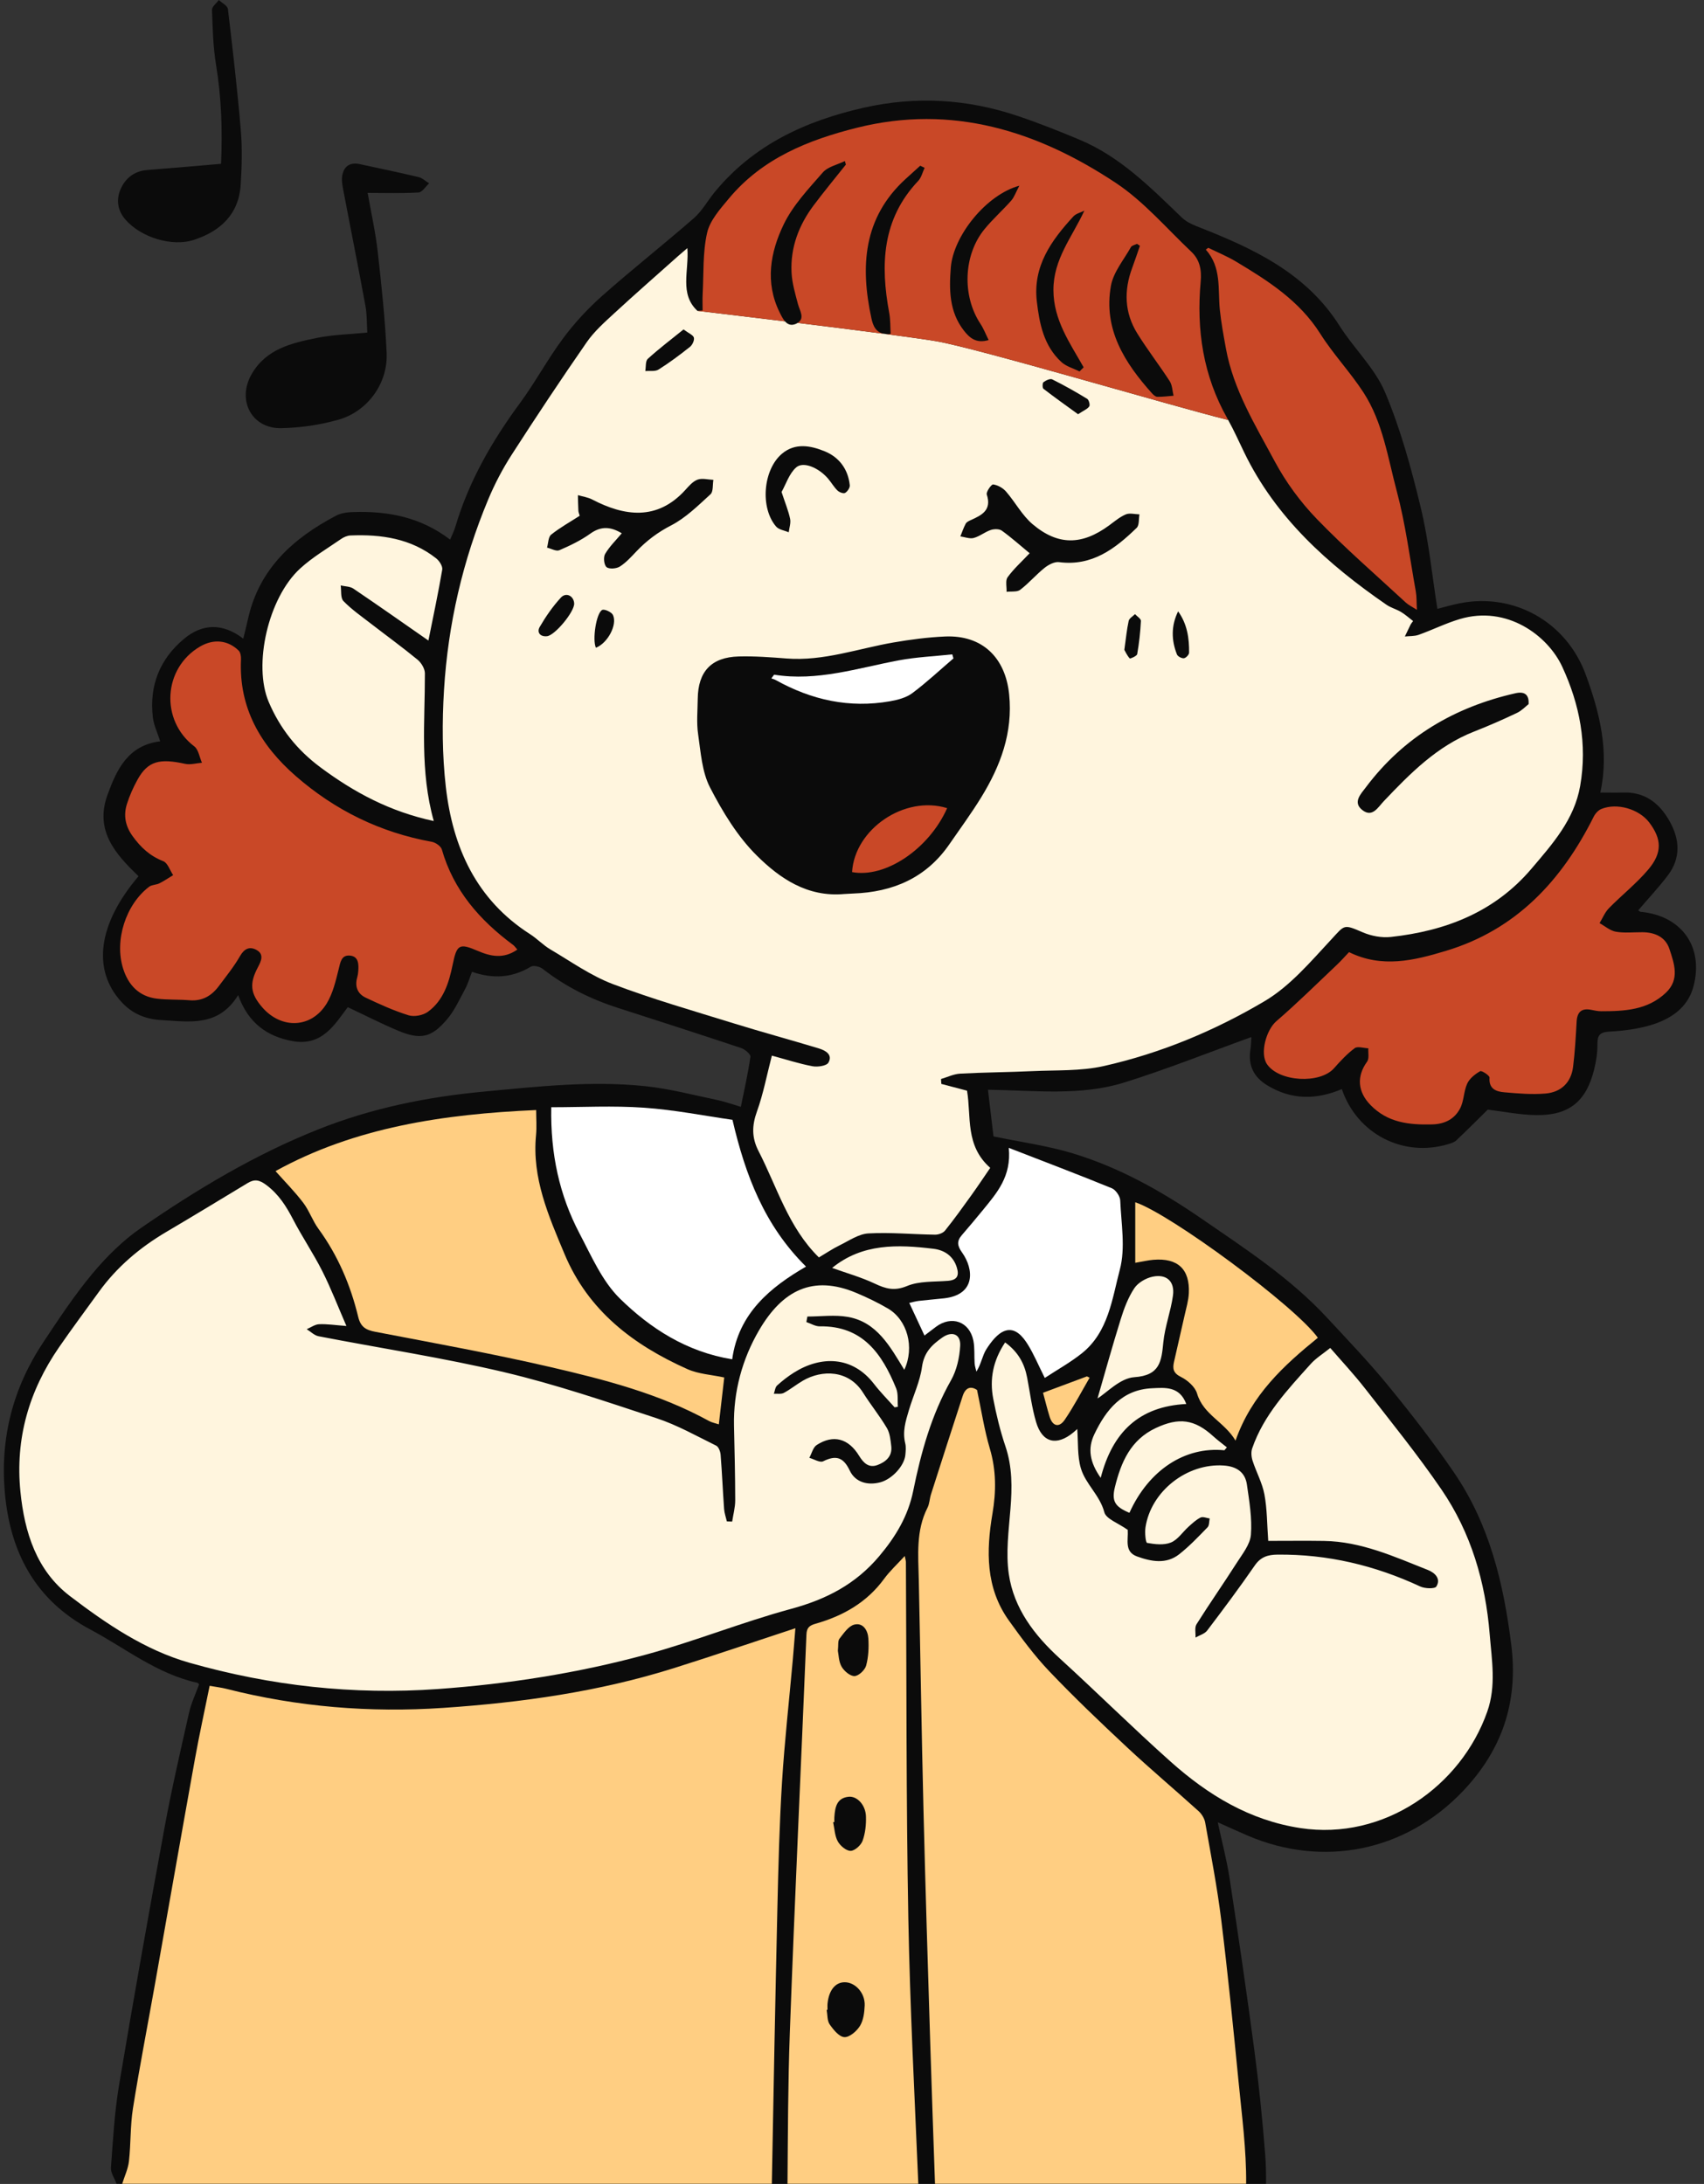 <?xml version="1.0" encoding="UTF-8" standalone="no"?><svg xmlns="http://www.w3.org/2000/svg" xmlns:xlink="http://www.w3.org/1999/xlink" fill="#000000" height="565.3" preserveAspectRatio="xMidYMid meet" version="1" viewBox="-1.0 0.0 441.1 565.3" width="441.1" zoomAndPan="magnify"><rect x="-1.0" y="0.0" width="441.1" height="565.3" fill="#333333" stroke="none"/><g id="change1_1"><path d="M423.717,236.023c-0.25-0.023-0.477-0.296-0.634-0.399c2.604-3.049,5.273-5.901,7.626-8.993 c3.439-4.518,3.144-9.353,0.46-14.114c-2.646-4.693-6.453-7.594-12.139-7.377c-1.814,0.069-3.633,0.011-5.764,0.011 c2.341-10.746-0.186-20.746-3.789-30.558c-4.996-13.605-18.537-21.221-32.584-18.44c-2.112,0.418-4.184,1.038-5.807,1.447 c-1.407-8.862-2.245-17.683-4.306-26.209c-2.447-10.124-5.211-20.304-9.248-29.864c-2.643-6.26-8.049-11.298-11.761-17.172 c-8.765-13.867-22.643-20.174-37.067-25.817c-1.359-0.532-2.765-1.257-3.801-2.254c-8.024-7.72-15.873-15.677-26.379-20.095 c-5.312-2.234-10.687-4.358-16.147-6.196c-12.997-4.376-26.254-5.155-39.662-2.14c-15.135,3.404-28.705,9.635-38.792,21.97 c-1.789,2.188-3.186,4.796-5.278,6.62c-7.805,6.806-15.955,13.218-23.705,20.083c-3.715,3.291-7.165,7.01-10.13,10.987 c-4.034,5.412-7.241,11.437-11.244,16.873c-7.242,9.835-13.234,20.252-16.713,32.023c-0.315,1.067-0.843,2.072-1.338,3.265 c-7.687-5.871-16.139-7.417-25.062-7.135c-1.494,0.047-3.143,0.247-4.432,0.924c-11.122,5.843-19.92,13.736-22.802,26.658 c-0.367,1.644-0.785,3.277-1.245,5.19c-5.382-4.125-10.607-3.879-15.298,0.011c-6.288,5.213-9.086,12.152-8.112,20.345 c0.249,2.089,1.236,4.09,1.909,6.212c-8.377,1.037-11.275,7.337-13.658,13.898c-3.341,9.201,2.044,15.298,8.049,21.019 c-10.566,12.427-12.08,24.31-4.337,32.647c2.792,3.006,6.216,4.367,10.152,4.589c7.263,0.411,14.857,1.88,19.966-6.452 c2.631,7.242,7.454,10.668,14.029,11.892c7.812,1.454,11.068-4.486,14.352-8.773c4.623,2.176,8.752,4.302,13.025,6.086 c5.814,2.427,8.649,1.834,12.717-2.992c1.928-2.286,3.201-5.145,4.642-7.814c0.709-1.312,1.126-2.78,1.777-4.44 c5.377,1.888,10.395,1.595,15.222-1.321c0.684-0.413,2.313-0.031,3.061,0.552c5.838,4.555,12.32,7.805,19.341,10.066 c10.685,3.442,21.372,6.878,32.019,10.432c0.993,0.332,2.514,1.607,2.423,2.252c-0.598,4.262-1.57,8.472-2.475,12.97 c-2.409-0.704-4.252-1.379-6.154-1.772c-6.16-1.275-12.293-2.911-18.525-3.564c-14.07-1.474-28.09,0.102-42.11,1.426 c-14.633,1.382-28.849,4.283-42.56,9.732c-16.43,6.53-31.466,15.553-45.927,25.532c-4.685,3.233-8.898,7.413-12.56,11.8 c-4.668,5.591-8.708,11.732-12.751,17.814c-7.807,11.744-11.171,24.663-9.947,38.795c1.355,15.647,7.976,27.99,22.128,35.527 c9.095,4.844,17.294,11.522,27.68,13.785c0.184,0.04,0.325,0.272,0.484,0.416c-0.883,2.447-2.028,4.833-2.596,7.349 c-2.23,9.883-4.513,19.764-6.347,29.725c-4.083,22.172-8.036,44.371-11.764,66.605c-1.183,7.058-1.586,14.256-2.107,21.407 c-0.098,1.351,0.933,2.783,1.442,4.178c0.475,0.001,0.951,0.002,1.426,0.004h0.042h290.944h5.152c0.023-2.49-0.019-4.976-0.21-7.448 c-0.704-9.128-1.637-18.249-2.84-27.325c-1.96-14.793-4.136-29.56-6.388-44.312c-0.727-4.758-1.98-9.436-3.063-14.481 c2.888,1.287,5.351,2.428,7.848,3.491c19.339,8.232,40.574,4.189,55.537-11.467c10.065-10.532,14.478-22.908,12.598-37.956 c-1.996-15.974-5.648-31.141-14.768-44.522c-5.274-7.739-11.045-15.167-16.975-22.421c-5.031-6.154-10.551-11.914-15.962-17.749 c-9.506-10.253-21.168-17.846-32.564-25.682c-10.344-7.113-21.346-13.272-33.448-16.902c-6.514-1.954-13.337-2.875-20.316-4.324 c-0.464-3.923-0.918-7.759-1.429-12.079c12.17,0.173,23.981,1.65,35.265-1.871c11.034-3.443,21.797-7.753,32.922-11.769 c-0.088,1.21-0.088,2.184-0.239,3.134c-0.653,4.119,0.741,7.167,4.365,9.372c6.294,3.829,12.706,3.749,19.286,0.967 c3.956,11.617,15.895,17.774,27.595,14.233c0.722-0.218,1.53-0.473,2.053-0.969c2.778-2.63,5.477-5.342,8.131-7.954 c3.897,0.463,8.274,1.377,12.66,1.422c8.435,0.086,12.865-3.599,14.874-11.81c0.514-2.099,0.873-4.3,0.852-6.45 c-0.023-2.306,0.535-3.219,3.06-3.353c3.568-0.189,7.209-0.643,10.625-1.646c5.208-1.529,9.713-4.495,11.181-10.056 C440.099,245.027,434.238,236.995,423.717,236.023z M316.929,108.711c1.505,2.715,2.778,5.564,4.131,8.363 C319.706,114.275,318.433,111.426,316.929,108.711z M64.171,96.782c3.783-6.492,10.331-7.981,16.834-9.312 c4.115-0.843,8.388-0.92,13.071-1.388c-0.143-2.248-0.059-4.639-0.481-6.938c-1.83-9.954-3.822-19.878-5.713-29.821 c-0.241-1.269-0.503-2.63-0.288-3.867c0.423-2.424,2.003-3.521,4.517-2.977c5.078,1.099,10.168,2.15,15.222,3.353 c0.99,0.236,1.84,1.066,2.754,1.622c-0.915,0.826-1.789,2.309-2.75,2.367c-4.293,0.26-8.611,0.113-13.168,0.113 c0.868,4.945,2.013,9.994,2.593,15.108c0.992,8.747,1.926,17.521,2.326,26.309c0.357,7.832-4.888,15.125-12.457,17.283 c-4.758,1.357-9.827,2.088-14.776,2.196C64.085,110.999,60.246,103.513,64.171,96.782z M31.424,56.787 c-2.01-2.33-2.346-5.069-1.281-7.647c1.207-2.919,3.549-4.872,6.99-5.134c6.261-0.477,12.516-1.045,19.087-1.601 c0.381-8.542,0.119-17.059-1.288-25.585c-0.772-4.684-0.887-9.49-1.055-14.249C53.847,1.736,55.024,0.858,55.644,0 c0.816,0.775,2.25,1.477,2.353,2.337c1.252,10.465,2.459,20.941,3.346,31.442c0.393,4.647,0.26,9.372-0.038,14.035 c-0.485,7.595-5.165,11.968-12.018,14.249C43.517,63.983,35.446,61.45,31.424,56.787z" fill="#0b0b0b"/></g><g id="change2_1"><path d="M321.578,565.253h-80.542c-0.415-11.905-0.84-23.809-1.211-35.716c-0.634-20.385-1.272-40.77-1.774-61.158 c-0.489-19.846-0.786-39.698-1.215-59.546c-0.136-6.305-0.762-12.634,2.257-18.567c0.529-1.04,0.541-2.332,0.905-3.471 c2.715-8.49,5.441-16.977,8.205-25.451c0.681-2.087,2.006-2.717,3.717-1.559c1.11,5.214,1.872,10.303,3.317,15.19 c1.66,5.614,1.642,11.095,0.677,16.794c-1.635,9.647-1.805,19.232,4.242,27.684c3.264,4.563,6.632,9.124,10.492,13.172 c6.463,6.778,13.254,13.255,20.102,19.65c6.047,5.647,12.387,10.979,18.525,16.532c0.808,0.731,1.513,1.885,1.7,2.944 c1.482,8.368,3.11,16.725,4.15,25.153c1.721,13.956,3.127,27.953,4.493,41.95C320.476,547.639,321.656,556.417,321.578,565.253z M201.438,461.245c0.654-10.536,1.839-21.039,2.781-31.558c0.222-2.478,0.407-4.96,0.674-8.231 c-10.937,3.602-21.113,7.072-31.365,10.303c-19.458,6.132-39.514,8.941-59.795,10.316c-18.956,1.285-37.685-0.238-56.128-4.931 c-1.245-0.317-2.533-0.464-4.336-0.785c-1.297,6.416-2.676,12.662-3.81,18.952c-3.515,19.513-6.929,39.045-10.398,58.566 c-1.886,10.613-3.952,21.197-5.642,31.841c-0.715,4.501-0.531,9.139-1.036,13.683c-0.221,1.99-1.144,3.903-1.748,5.851h168.163 c0.434-23.772,0.888-47.543,1.437-71.313C200.486,483.038,200.763,472.127,201.438,461.245z M234.132,496.602 c0.425,22.892,1.622,45.77,2.581,68.651h-33.859c0.103-13.079,0.126-26.161,0.605-39.226c1.258-34.324,2.891-68.634,4.297-102.952 c0.075-1.833,0.86-2.357,2.412-2.799c7.097-2.021,13.238-5.508,17.706-11.622c1.476-2.019,3.36-3.739,5.331-5.895 c0.186,0.956,0.298,1.268,0.299,1.581C233.687,435.095,233.562,465.855,234.132,496.602z M222.833,519.109 c0.135-3.219-2.42-6.01-5.158-6.017c-2.428-0.006-4.1,2.044-4.455,5.498c-0.055,0.537-0.008,1.084-0.008,1.626 c-0.072,0.01-0.145,0.021-0.217,0.031c0.231,1.269,0.109,2.782,0.777,3.749c0.96,1.39,2.447,3.224,3.801,3.303 c1.325,0.078,3.197-1.538,4.037-2.9C222.516,522.932,222.757,520.908,222.833,519.109z M223.161,470.119 c-0.108-2.944-2.305-5.266-4.497-5.037c-3.109,0.325-3.494,2.758-3.68,5.236c-0.032,0.43-0.005,0.865-0.005,1.298 c-0.103,0.02-0.207,0.04-0.311,0.06c0.366,1.67,0.408,3.52,1.201,4.952c0.635,1.147,2.196,2.472,3.327,2.455 c1.087-0.017,2.685-1.465,3.101-2.627C223.005,474.486,223.239,472.234,223.161,470.119z M223.786,424.102 c-0.125-2.056-1.36-4.169-3.657-3.58c-1.502,0.385-2.725,2.245-3.821,3.642c-0.454,0.579-0.252,1.673-0.417,3.137 c0.212,1.022,0.204,2.79,0.969,4.111c0.66,1.14,2.22,2.465,3.342,2.43c1.071-0.033,2.689-1.553,3.005-2.71 C223.819,428.896,223.928,426.439,223.786,424.102z M81.437,318.073c5.031,6.89,8.299,14.567,10.284,22.781 c0.627,2.594,1.944,3.397,4.384,3.866c15.17,2.919,30.389,5.658,45.431,9.148c14.094,3.27,28.164,6.886,41.012,13.952 c0.721,0.397,1.578,0.546,2.53,0.863c0.506-4.389,0.983-8.519,1.4-12.131c-3.292-0.713-6.652-0.878-9.516-2.156 c-13.991-6.246-25.664-15.079-31.825-29.793c-4.134-9.873-8.461-19.657-7.379-30.782c0.206-2.123,0.03-4.282,0.03-6.493 c-23.983,1.051-46.93,4.456-67.472,15.804c2.433,2.742,4.992,5.32,7.172,8.186C79.056,313.379,79.907,315.977,81.437,318.073z M306.743,334.73c-0.09,1.925-0.671,3.834-1.094,5.736c-0.897,4.035-1.854,8.056-2.754,12.09c-0.38,1.704-0.193,2.867,1.781,3.844 c1.726,0.854,3.688,2.571,4.195,4.302c1.612,5.499,7.084,7.32,9.96,12.196c4.139-11.839,12.475-19.448,21.31-26.625 c-5.757-8.095-38.13-32.031-47.269-35.075c0,5.161,0,10.384,0,15.669c1.894-0.32,3.275-0.655,4.674-0.773 C303.855,325.564,307.035,328.495,306.743,334.73z M274.617,367.503c2.372-3.48,4.32-7.249,6.446-10.897 c-0.234-0.113-0.467-0.225-0.701-0.338c-3.604,1.345-7.208,2.691-11.361,4.241c0.565,2.073,1.074,4.152,1.703,6.193 C271.498,369.28,273.215,369.56,274.617,367.503z" fill="#ffce82"/></g><g id="change3_1"><path d="M149.032,319.307c-5.208-9.896-7.557-20.585-7.332-32.706c7.977,0,16.04-0.436,24.033,0.123 c7.881,0.552,15.691,2.111,22.876,3.135c3.352,14.398,8.293,27.359,19.039,37.992c-9.188,5.322-17.468,12.043-19.112,23.999 c-11.809-1.933-21.179-7.993-29.065-15.724C154.889,331.635,152.112,325.159,149.032,319.307z M247.987,319.696 c-1.34,1.555-1.209,2.737,0.057,4.511c3.089,4.33,3.558,10.953-4.69,11.859c-2.168,0.238-4.344,0.407-6.51,0.66 c-0.816,0.095-1.616,0.337-2.469,0.522c1.368,2.937,2.62,5.627,3.934,8.448c1.049-0.798,1.993-1.525,2.947-2.239 c4.065-3.047,8.734-1.387,9.718,3.587c0.376,1.901,0.183,3.911,0.319,5.866c0.05,0.713,0.301,1.412,0.46,2.118 c1.272-2.009,1.534-4.164,2.59-5.809c1.204-1.876,2.849-4.055,4.783-4.736c2.682-0.945,4.652,1.461,5.977,3.609 c1.523,2.469,2.653,5.18,4.349,8.579c3.211-2.108,6.588-3.981,9.569-6.352c6.908-5.493,7.853-14.102,9.871-21.728 c1.477-5.578,0.34-11.883,0.094-17.852c-0.046-1.114-1.162-2.749-2.184-3.168c-8.614-3.526-17.32-6.825-26.67-10.453 c0.729,7.391-3.096,11.677-6.674,16.068C251.668,315.382,249.838,317.549,247.987,319.696z M229.404,181.514 c1.991-0.352,4.174-0.92,5.745-2.091c3.722-2.776,7.128-5.974,10.663-9.001c-0.102-0.348-0.204-0.695-0.307-1.043 c-4.625,0.497-9.306,0.695-13.863,1.551c-10.657,2.003-21.117,5.493-32.208,3.712c-0.088-0.014-0.225,0.271-0.763,0.958 c0.341,0.128,0.79,0.236,1.179,0.453C209.089,181.2,218.898,183.369,229.404,181.514z" fill="#ffffff"/></g><g id="change4_1"><path d="M247.556,348.353c-0.169,3.029-0.897,6.319-2.377,8.929c-5.086,8.969-7.762,18.677-9.787,28.644 c-1.316,6.474-4.527,11.811-8.789,16.874c-6.122,7.274-13.723,11.184-22.792,13.639c-12.691,3.437-24.965,8.413-37.653,11.861 c-17.582,4.777-35.536,7.584-53.771,8.892c-21.923,1.573-43.368-0.831-64.367-6.805c-11.52-3.277-21.515-10.086-30.928-17.263 c-8.622-6.575-11.743-16.438-12.804-27.006c-1.381-13.745,2.222-26.12,9.986-37.376c3.343-4.846,6.866-9.568,10.315-14.341 c4.676-6.471,10.625-11.495,17.478-15.536c7.041-4.152,14.025-8.4,21.021-12.627c1.787-1.08,3.033-0.874,4.866,0.504 c3.203,2.408,5.137,5.48,6.919,8.908c2.359,4.54,5.251,8.805,7.555,13.369c2.237,4.43,4.02,9.089,6.247,14.207 c-2.825-0.213-4.957-0.546-7.071-0.46c-1.087,0.044-2.143,0.835-3.213,1.289c1.023,0.626,1.977,1.611,3.08,1.825 c16.039,3.11,32.229,5.559,48.111,9.319c13.327,3.156,26.368,7.603,39.394,11.905c5.339,1.763,10.334,4.595,15.411,7.091 c0.632,0.311,1.087,1.522,1.153,2.354c0.371,4.67,0.564,9.353,0.898,14.026c0.078,1.086,0.468,2.149,0.714,3.223 c0.459,0.019,0.917,0.038,1.376,0.058c0.278-1.834,0.794-3.668,0.792-5.502c-0.006-6.426-0.172-12.851-0.313-19.276 c-0.195-8.863,2.163-17.348,6.473-24.728c6.047-10.353,13.906-14.427,25.17-9.694c2.806,1.179,5.578,2.506,8.2,4.046 c5.02,2.947,6.965,10.009,4.235,15.863c-3.684-6.034-7.08-12.357-14.585-13.687c-3.399-0.603-6.994-0.102-10.501-0.102 c-0.088,0.476-0.175,0.951-0.263,1.427c1.157,0.39,2.32,1.132,3.47,1.114c11.123-0.174,16.144,7.144,19.778,16.068 c0.574,1.41,0.316,3.16,0.442,4.753c-0.282,0.047-0.565,0.094-0.847,0.142c-1.786-2.014-3.697-3.932-5.337-6.058 c-5.638-7.312-13.792-7.276-20.679-2.958c-1.561,0.979-3.04,2.125-4.401,3.364c-0.509,0.464-0.574,1.414-0.841,2.143 c0.872-0.058,1.884,0.147,2.587-0.228c1.717-0.916,3.244-2.182,4.931-3.162c4.965-2.885,11.84-2.82,15.557,3.086 c1.962,3.117,4.305,5.999,6.178,9.163c0.788,1.332,0.952,3.102,1.139,4.703c0.307,2.624-1.431,4.083-3.556,4.876 c-2.216,0.827-3.599-0.466-4.756-2.36c-2.782-4.553-6.695-5.593-10.987-2.818c-0.954,0.617-1.29,2.188-1.911,3.32 c1.208,0.338,2.733,1.317,3.568,0.903c3.324-1.647,5.242-1.099,6.905,2.411c1.431,3.021,4.639,3.886,7.902,3.019 c3.04-0.808,6.236-4.275,6.486-7.115c0.086-0.974,0.198-2.008-0.028-2.935c-0.754-3.089,0.058-5.672,0.976-8.736 c1.104-3.68,2.842-7.336,3.348-11.031c0.529-3.866,2.6-5.772,5.262-7.651C245.442,344.439,247.725,345.319,247.556,348.353z M323.142,374.906c-0.326,0.947-0.217,2.202,0.099,3.183c0.948,2.94,2.509,5.738,3.068,8.734c0.711,3.807,0.673,7.754,0.987,12.027 c5.072,0,9.757-0.059,14.44,0.012c9.616,0.147,18.206,4.072,26.903,7.522c1.773,0.703,3.432,2.245,2.179,4.274 c-0.397,0.643-2.963,0.557-4.161-0.001c-11.746-5.466-24.02-8.394-37.003-8.256c-2.401,0.025-4.298,0.58-5.817,2.779 c-3.96,5.733-8.13,11.325-12.346,16.875c-0.66,0.869-1.997,1.223-3.021,1.815c0.065-1.162-0.279-2.581,0.263-3.443 c3.362-5.347,6.992-10.524,10.386-15.852c1.479-2.321,3.496-4.797,3.693-7.325c0.333-4.273-0.421-8.667-1.033-12.965 c-0.462-3.244-2.724-4.713-5.98-4.941c-9.493-0.665-18.856,6.621-20.281,16.012c-0.205,1.352,0.036,3.946,0.422,4.016 c2.014,0.363,4.362,0.634,6.169-0.103c1.787-0.729,3.04-2.728,4.582-4.109c0.968-0.867,1.951-1.796,3.094-2.358 c0.599-0.295,1.558,0.141,2.355,0.247c-0.168,0.774-0.08,1.797-0.549,2.279c-2.354,2.421-4.696,4.899-7.34,6.98 c-3.376,2.658-7.255,1.89-10.909,0.573c-3.341-1.204-2.246-4.279-2.413-6.778c-0.02-0.307-0.154-0.606-0.023-0.116 c-2.458-1.759-5.581-2.807-6.04-4.556c-1.158-4.406-4.845-7.27-6.058-11.33c-0.961-3.217-0.68-6.805-0.95-10.214 c-0.226,0.202-0.609,0.568-1.017,0.905c-4.337,3.571-8.053,2.658-9.635-2.696c-1.103-3.733-1.584-7.651-2.313-11.491 c-0.691-3.64-2.31-6.66-5.703-9.129c-3.137,4.703-4.053,9.499-3.082,14.568c0.798,4.164,1.809,8.323,3.164,12.336 c1.797,5.324,1.735,10.655,1.3,16.14c-0.446,5.623-1.235,11.4-0.434,16.9c1.3,8.933,6.636,15.869,13.263,21.912 c9.655,8.803,18.937,18.021,28.69,26.712c9.632,8.583,20.378,15.14,33.538,17.145c21.598,3.29,41.583-10.837,48.368-30.151 c2.349-6.687,1.169-13.329,0.624-20.054c-1.097-13.52-4.823-26.227-12.474-37.425c-6.138-8.983-13.017-17.467-19.711-26.061 c-2.989-3.838-6.331-7.401-9.082-10.59c-1.894,1.528-3.706,2.634-5.065,4.148C332.33,359.7,326.135,366.218,323.142,374.906z M81.964,198.633c8.695,6.461,17.959,11.455,29.322,13.883c-3.626-12.959-2.273-25.618-2.297-38.224 c-0.002-1.198-0.924-2.733-1.896-3.532c-3.95-3.25-8.1-6.254-12.147-9.387c-2.409-1.865-4.946-3.623-7.048-5.794 c-0.786-0.812-0.502-2.661-0.706-4.037c1.107,0.259,2.41,0.229,3.291,0.824c6.459,4.366,12.834,8.856,19.416,13.434 c1.248-6.229,2.545-12.268,3.578-18.353c0.148-0.873-0.742-2.265-1.554-2.906c-6.528-5.151-14.201-6.267-22.214-5.937 c-0.824,0.034-1.729,0.433-2.423,0.913c-3.578,2.478-7.395,4.714-10.582,7.632c-8.327,7.624-12.205,25.008-8.144,34.544 C71.492,188.578,75.89,194.12,81.964,198.633z M283.105,361.975c2.4-1.477,5.84-5.245,9.519-5.496 c6.686-0.456,7.028-4.125,7.519-9.044c0.406-4.07,1.934-8.019,2.493-12.086c0.503-3.661-1.645-5.647-5.264-4.887 c-1.745,0.366-3.778,1.543-4.736,2.982c-1.588,2.387-2.651,5.207-3.512,7.976C286.877,348.643,284.858,355.937,283.105,361.975z M287.61,384.914c-0.903,3.67,0.023,5.107,3.757,6.666c4.991-11.045,14.334-17.198,24.578-16.187 c0.216-0.251,0.433-0.502,0.649-0.753c-1.17-0.946-2.393-1.835-3.502-2.848c-4.877-4.452-8.906-4.968-14.908-2.154 C291.649,372.702,289.184,378.512,287.61,384.914z M233.792,332.878c3.165-1.321,7.017-1.054,10.579-1.342 c2.393-0.193,2.977-1.31,2.309-3.476c-0.923-2.993-3.247-4.481-6.015-4.818c-9.249-1.128-18.427-1.439-26.258,4.95 c3.767,1.354,7.529,2.408,11.012,4.052C228.258,333.584,230.511,334.246,233.792,332.878z M297.213,359.34 c-7.743,0.358-11.894,5.55-14.931,11.906c-1.772,3.707-1.198,7.238,1.647,11.282c3.05-11.822,9.925-18.492,22.156-19.115 C304.329,358.746,300.549,359.185,297.213,359.34z M408.044,203.442c-1.527,8.733-7.167,15.016-12.607,21.42 c-9.533,11.222-22.207,16.109-36.396,17.662c-2.362,0.258-5.053-0.242-7.251-1.186c-5.095-2.189-4.629-1.971-8.19,1.855 c-5.331,5.729-10.627,12.031-17.215,15.934c-12.927,7.659-26.924,13.5-41.673,16.816c-5.973,1.343-12.335,1.022-18.527,1.313 c-6.207,0.291-12.427,0.311-18.63,0.649c-1.676,0.091-3.312,0.906-4.966,1.388c0.027,0.423,0.055,0.846,0.082,1.27 c2.216,0.584,4.432,1.167,6.656,1.753c1.136,6.665-0.549,14.209,6.011,19.975c-1.469,2.139-3.126,4.638-4.872,7.073 c-2.222,3.098-4.45,6.197-6.833,9.169c-0.517,0.645-1.708,1.067-2.582,1.055c-5.757-0.079-11.531-0.645-17.258-0.325 c-2.536,0.142-5.021,1.893-7.447,3.081c-1.848,0.905-3.567,2.073-5.363,3.135c-7.922-7.787-10.814-18.202-15.629-27.535 c-1.778-3.446-1.725-6.592-0.412-10.232c1.647-4.566,2.551-9.401,3.866-14.471c3.618,0.979,7.019,2.088,10.506,2.746 c1.33,0.251,3.65-0.082,4.135-0.935c1.181-2.076-0.782-3.158-2.476-3.672c-7.296-2.214-14.662-4.2-21.944-6.459 c-10.512-3.261-21.123-6.293-31.397-10.199c-5.714-2.172-10.87-5.852-16.194-8.993c-1.865-1.1-3.395-2.758-5.226-3.929 c-13.919-8.903-20.016-22.443-21.803-38.095c-0.946-8.289-0.984-16.778-0.472-25.118c1.046-17.029,4.853-33.54,11.447-49.316 c1.674-4.005,3.722-7.914,6.071-11.563c6.313-9.81,12.77-19.534,19.419-29.119c1.957-2.821,4.63-5.191,7.182-7.544 c5.449-5.023,11.031-9.901,16.562-14.835c0.621-0.554,1.261-1.085,2.314-1.988c0.464,5.943-2.113,11.845,2.604,16.241 c0,0,10.313,1.211,22.668,2.717c0.685,0.78,1.576,1.209,2.889,0.625c0.154-0.068,0.247-0.151,0.372-0.226 c7.728,0.948,15.938,1.975,22.776,2.877c0.037,0.003,0.068,0.012,0.106,0.014c5.627,0.743,10.316,1.399,12.987,1.851 c10.664,1.803,61.702,16.97,75.594,20.39c1.505,2.715,2.778,5.564,4.131,8.364c8.198,16.965,21.681,29.001,36.84,39.458 c1.146,0.79,2.577,1.155,3.779,1.877c1.095,0.658,2.059,1.534,3.12,2.344c-0.298,0.415-0.514,0.646-0.65,0.917 c-0.509,1.02-0.992,2.053-1.485,3.082c1.201-0.131,2.481-0.038,3.587-0.434c3.573-1.277,7.004-2.994,10.629-4.075 c12.21-3.642,22.779,4.261,26.515,12.317C407.92,182.318,409.936,192.619,408.044,203.442z M269.114,100.639 c2.932,2.261,5.954,4.404,8.955,6.583c1.483-0.986,2.443-1.345,2.899-2.035c0.257-0.389-0.095-1.684-0.546-1.958 c-2.946-1.795-5.957-3.497-9.045-5.032c-0.53-0.263-1.644,0.266-2.261,0.73C268.825,99.147,268.817,100.41,269.114,100.639z M199.906,136.295c0.709,0.822,2.159,1.005,3.267,1.484c0.14-1.172,0.586-2.41,0.353-3.503c-0.442-2.08-1.272-4.078-2.211-6.929 c1.146-2.032,1.969-4.761,3.785-6.36c1.87-1.647,5.888,0.119,8.265,2.914c0.845,0.994,1.502,2.163,2.426,3.068 c0.461,0.452,1.542,0.863,1.963,0.624c0.61-0.347,1.287-1.341,1.221-1.986c-0.425-4.138-2.74-7.244-6.447-8.77 c-3.638-1.498-7.689-2.298-11.134,0.633C196.502,121.634,195.737,131.457,199.906,136.295z M166.041,96.045 c1.155-0.105,2.547,0.167,3.421-0.383c2.831-1.782,5.524-3.799,8.147-5.881c0.621-0.493,1.183-1.698,1.008-2.38 c-0.174-0.676-1.31-1.105-2.674-2.131c-3.188,2.578-6.338,4.964-9.252,7.608C166.047,93.464,166.236,94.966,166.041,96.045z M147.632,156.209c-0.082-1.941-2.077-3-3.433-1.531c-2.111,2.286-3.925,4.911-5.491,7.609c-0.775,1.335,0.048,2.582,1.889,2.393 C142.66,164.468,147.721,158.327,147.632,156.209z M157.671,159.188c-0.354-0.756-2.214-1.611-2.789-1.305 c-1.566,0.835-2.578,7.792-1.624,9.782C156.303,166.475,158.853,161.714,157.671,159.188z M172.74,135.99 c3.783-1.949,6.976-5.135,10.18-8.052c0.755-0.688,0.525-2.459,0.748-3.732c-1.378-0.054-2.898-0.493-4.095-0.054 c-1.236,0.454-2.258,1.672-3.204,2.71c-7.313,8.027-15.812,6.734-24.079,2.429c-1.121-0.584-2.455-0.76-3.69-1.124 c0.035,1.344,0.049,2.689,0.12,4.03c0.021,0.404,0.203,0.799,0.342,1.311c-2.539,1.634-5.119,3.064-7.388,4.883 c-0.763,0.611-0.734,2.21-1.067,3.357c1.075,0.256,2.372,1.026,3.186,0.675c2.779-1.196,5.567-2.536,8.014-4.292 c2.822-2.026,5.327-1.794,8.146-0.091c-1.523,1.827-3.193,3.433-4.316,5.358c-0.491,0.842-0.288,2.831,0.372,3.394 c0.666,0.568,2.549,0.426,3.435-0.136c1.625-1.031,2.974-2.539,4.323-3.957C166.386,139.947,169.268,137.778,172.74,135.99z M260.232,179.756c-0.964-9.574-6.978-15.421-16.607-15.001c-4.448,0.194-8.905,0.78-13.298,1.537 c-9.203,1.585-18.131,4.892-27.698,4.154c-4.126-0.318-8.278-0.635-12.406-0.524c-7.079,0.19-10.523,3.891-10.604,10.948 c-0.035,3.054-0.344,6.16,0.093,9.152c0.684,4.683,0.993,9.756,3.092,13.821c3.266,6.326,7.14,12.714,12.151,17.665 c5.9,5.829,13.019,10.77,22.587,9.9c0.56-0.031,1.431-0.094,2.303-0.125c10.285-0.363,18.886-4.026,24.896-12.733 c2.787-4.038,5.703-8.001,8.266-12.178C257.996,198.237,261.227,189.648,260.232,179.756z M293.239,136.631 c0.706-0.685,0.504-2.305,0.722-3.492c-1.191-0.025-2.536-0.415-3.537,0.009c-1.571,0.666-2.939,1.841-4.343,2.87 c-6.995,5.123-13.186,5.251-19.791-0.337c-2.724-2.305-4.489-5.715-6.878-8.459c-0.803-0.922-2.14-1.664-3.324-1.825 c-0.46-0.062-1.868,1.938-1.649,2.606c1.328,4.044-1.279,5.34-4.137,6.62c-0.488,0.219-1.088,0.503-1.316,0.928 c-0.281,0.523-0.515,1.07-0.736,1.625s-0.427,1.118-0.653,1.67c0.29,0.041,0.586,0.103,0.884,0.17 c0.892,0.201,1.794,0.441,2.577,0.232c1.543-0.412,2.88-1.549,4.411-2.065c0.86-0.289,2.192-0.31,2.862,0.172 c2.452,1.765,4.714,3.791,7.202,5.846c-2.069,2.193-4.122,4.03-5.701,6.21c-0.472,0.651-0.355,1.729-0.291,2.768 c0.021,0.346,0.036,0.688,0.022,1.009l0,0c0.299-0.037,0.617-0.049,0.939-0.056c0.966-0.021,1.968,0.005,2.589-0.469 c2.239-1.706,4.094-3.908,6.297-5.67c1.024-0.819,2.575-1.643,3.76-1.489C281.698,146.618,287.672,142.037,293.239,136.631z M294.339,160.722c0.028-0.559-0.993-1.17-1.53-1.758c-0.567,0.578-1.488,1.077-1.636,1.747c-0.49,2.215-0.7,4.492-1.124,7.498 c0.241,0.422,0.69,1.431,1.391,2.216c0.118,0.132,1.85-0.613,1.937-1.11C293.876,166.479,294.196,163.6,294.339,160.722z M306.809,168.955c0.05-3.771-0.49-7.436-2.838-10.714c-1.838,3.738-1.765,7.469-0.303,11.159c0.205,0.516,1.218,1.045,1.794,0.982 C305.978,170.326,306.802,169.468,306.809,168.955z M394.694,182.261c0.163-2.525-1.109-3.339-3.394-2.821 c-15.754,3.572-28.923,11.291-38.719,24.331c-1.322,1.76-3.5,3.906-0.911,5.92c2.587,2.012,4.034-0.725,5.549-2.32 c6.851-7.212,13.803-14.264,23.351-18.003c3.753-1.469,7.45-3.098,11.092-4.824C392.931,183.943,393.958,182.83,394.694,182.261z" fill="#fff5de"/></g><g id="change5_1"><path d="M132.921,245.787c-3.58,2.52-6.972,1.751-10.206,0.36c-4.853-2.086-5.467-1.7-6.55,3.611 c-0.942,4.616-2.373,9.223-6.407,12.148c-1.26,0.914-3.526,1.35-4.988,0.897c-3.81-1.179-7.488-2.854-11.106-4.567 c-2.089-0.989-2.874-2.876-2.197-5.221c0.15-0.52,0.232-1.07,0.272-1.611c0.133-1.82,0.112-3.866-2.176-4.058 c-2.231-0.187-2.454,1.761-2.908,3.571c-0.756,3.016-1.488,6.208-3.075,8.812c-3.934,6.457-11.727,6.757-16.72,0.979 c-3.073-3.557-3.33-6.136-1.102-10.332c0.84-1.582,1.707-3.405-0.426-4.527c-1.752-0.92-3.107-0.285-4.212,1.648 c-1.561,2.73-3.578,5.206-5.467,7.741c-1.87,2.508-4.267,3.943-7.561,3.673c-2.819-0.231-5.677-0.078-8.48-0.414 c-4.632-0.556-7.4-3.534-8.74-7.78c-2.307-7.308,0.689-16.611,6.739-21.193c0.7-0.53,1.821-0.465,2.647-0.877 c1.233-0.614,2.378-1.406,3.56-2.123c-0.837-1.246-1.411-3.162-2.559-3.611c-3.433-1.342-5.84-3.567-7.941-6.496 c-1.896-2.644-2.394-5.382-1.453-8.335c0.689-2.161,1.63-4.277,2.727-6.265c2.703-4.897,5.802-5.536,12.325-4.102 c1.366,0.3,2.902-0.168,4.359-0.282c-0.643-1.442-0.888-3.407-1.991-4.244c-8.841-6.717-8.108-20.264,1.546-25.863 c3.447-1.999,7.153-1.666,9.946,1.074c0.489,0.48,0.639,1.522,0.603,2.288c-0.581,12.579,5.076,22.254,14.203,30.207 c10.161,8.855,21.873,14.593,35.194,17.003c0.981,0.177,2.352,1.127,2.598,1.988c3.034,10.59,9.818,18.313,18.441,24.696 C132.155,244.833,132.398,245.209,132.921,245.787z M424.132,241.301c-2.29-0.012-4.628,0.254-6.853-0.134 c-1.489-0.259-2.816-1.447-4.215-2.219c0.792-1.297,1.378-2.797,2.414-3.855c3.343-3.414,7.154-6.41,10.217-10.044 c3.662-4.345,3.452-7.892,0.236-12.148c-2.635-3.486-8.348-5.168-12.413-3.499c-0.801,0.329-1.564,1.184-1.965,1.986 c-8.269,16.546-20.065,29.268-38.281,34.744c-8.143,2.448-16.464,4.549-25.058,0.321c-1.116,1.171-2.046,2.239-3.07,3.207 c-5.22,4.933-10.327,10.001-15.761,14.687c-2.596,2.239-4.315,8.316-2.402,11.116c3.119,4.565,13.683,5.165,17.329,1.059 c1.654-1.863,3.375-3.734,5.359-5.204c0.758-0.562,2.339-0.014,3.545,0.028c-0.083,1.169,0.261,2.648-0.323,3.452 c-2.773,3.816-2.438,7.815,0.87,11.22c4.466,4.598,10.005,5.173,15.952,5.029c3.315-0.08,5.817-1.404,7.251-4.137 c1.013-1.932,0.918-4.427,1.842-6.429c0.614-1.332,2.027-2.452,3.346-3.207c0.404-0.231,2.466,1.121,2.427,1.651 c-0.214,2.945,1.713,3.623,3.822,3.806c3.541,0.307,7.139,0.62,10.661,0.323c3.994-0.336,6.634-2.799,7.147-6.9 c0.484-3.873,0.699-7.784,0.918-11.685c0.14-2.497,1.238-3.576,3.753-3.084c0.854,0.167,1.724,0.364,2.586,0.364 c6.054,0.004,12.057-0.285,16.794-4.814c3.62-3.461,2.126-7.538,0.884-11.31C430.118,242.508,427.354,241.318,424.132,241.301z M316.332,90.145c1.93,10.723,7.618,19.892,12.632,29.252c2.889,5.393,6.653,10.53,10.904,14.931 c7.318,7.575,15.316,14.494,23.056,21.659c0.667,0.618,1.536,1.018,2.859,1.873c-0.112-2.027-0.046-3.425-0.286-4.768 c-1.555-8.667-2.658-17.461-4.924-25.942c-2.316-8.67-3.611-17.834-8.619-25.554c-3.42-5.273-7.833-9.907-11.186-15.217 c-5.403-8.556-13.521-13.71-21.853-18.694c-2.272-1.359-4.752-2.372-7.137-3.544c-0.213,0.156-0.427,0.312-0.641,0.468 c4.116,4.6,3.095,10.213,3.629,15.54C315.103,83.5,315.735,86.826,316.332,90.145z M219.57,225.734 c8.577,1.624,19.867-5.913,24.613-16.551C233.173,205.773,220.24,214.607,219.57,225.734z M202.203,83.179 c-12.354-1.506-22.668-2.717-22.668-2.717c0.448-0.037,0.896-0.074,1.344-0.111c0-1.423-0.065-2.849,0.012-4.268 c0.284-5.289-0.005-10.717,1.151-15.813c0.731-3.225,3.382-6.172,5.624-8.868c8.649-10.405,20.557-15.187,33.198-18.342 c24.596-6.139,46.699,0.829,66.985,14.29c7.256,4.815,13.119,11.749,19.532,17.807c2.18,2.06,2.708,4.658,2.427,7.751 c-1.131,12.424,0.636,24.341,6.892,35.377c0.079,0.14,0.151,0.284,0.229,0.425c-13.892-3.42-64.93-18.587-75.594-20.39 c-2.671-0.452-7.36-1.108-12.987-1.851c0.367,0.022,0.768,0.01,1.213-0.046c-0.116-1.84-0.046-3.661-0.371-5.408 c-2.321-12.465-1.89-24.276,7.498-34.188c0.826-0.872,1.12-2.248,1.662-3.389c-0.379-0.181-0.759-0.362-1.138-0.543 c-1.271,1.151-2.548,2.296-3.813,3.454c-10.967,10.041-11.721,22.624-8.827,36.032c0.406,1.88,1.139,3.865,3.671,4.074 c-6.838-0.902-15.048-1.929-22.776-2.877c1.954-1.177,0.551-3.142,0.092-4.874c-0.714-2.693-1.525-5.438-1.659-8.193 c-0.315-6.448,1.883-12.228,5.72-17.351c2.689-3.589,5.558-7.044,8.346-10.559c-0.088-0.304-0.176-0.608-0.264-0.912 c-1.938,0.956-4.404,1.453-5.715,2.956c-3.7,4.245-7.746,8.509-10.142,13.493c-3.433,7.139-4.857,14.962-1.04,22.691 C201.196,81.623,201.628,82.523,202.203,83.179z M297.233,101.841c0.353,0.393,0.888,0.869,1.344,0.875 c1.403,0.019,2.809-0.172,4.214-0.282c-0.313-1.265-0.324-2.726-0.993-3.762c-2.706-4.189-5.782-8.144-8.407-12.38 c-3.318-5.355-3.491-11.105-1.302-16.97c0.704-1.886,1.332-3.8,1.994-5.702c-0.251-0.166-0.503-0.332-0.755-0.498 c-0.54,0.275-1.334,0.408-1.58,0.847c-1.844,3.291-4.538,6.471-5.172,10.007C284.565,85.186,290.116,93.909,297.233,101.841z M267.396,78.048c0.678,5.809,1.816,11.49,6.357,15.664c1.253,1.152,3.114,1.642,4.696,2.436c0.356-0.355,0.712-0.711,1.067-1.066 c-3.568-6.312-7.801-12.238-7.825-19.98c-0.025-8.036,4.825-13.698,8.009-20.573c-0.961,0.487-2.164,0.752-2.846,1.495 C271.141,62.245,266.327,68.899,267.396,78.048z M248.471,85.518c1.492,1.928,3.227,3.474,6.453,2.503 c-0.777-1.56-1.307-2.969-2.118-4.193c-4.78-7.218-4.45-17.769,1.027-24.49c2.128-2.611,4.688-4.867,6.921-7.399 c0.787-0.893,1.187-2.127,2.118-3.87c-8.56,2.318-17.092,12.949-17.746,21.192C244.674,74.985,244.713,80.66,248.471,85.518z" fill="#c94827"/></g></svg>